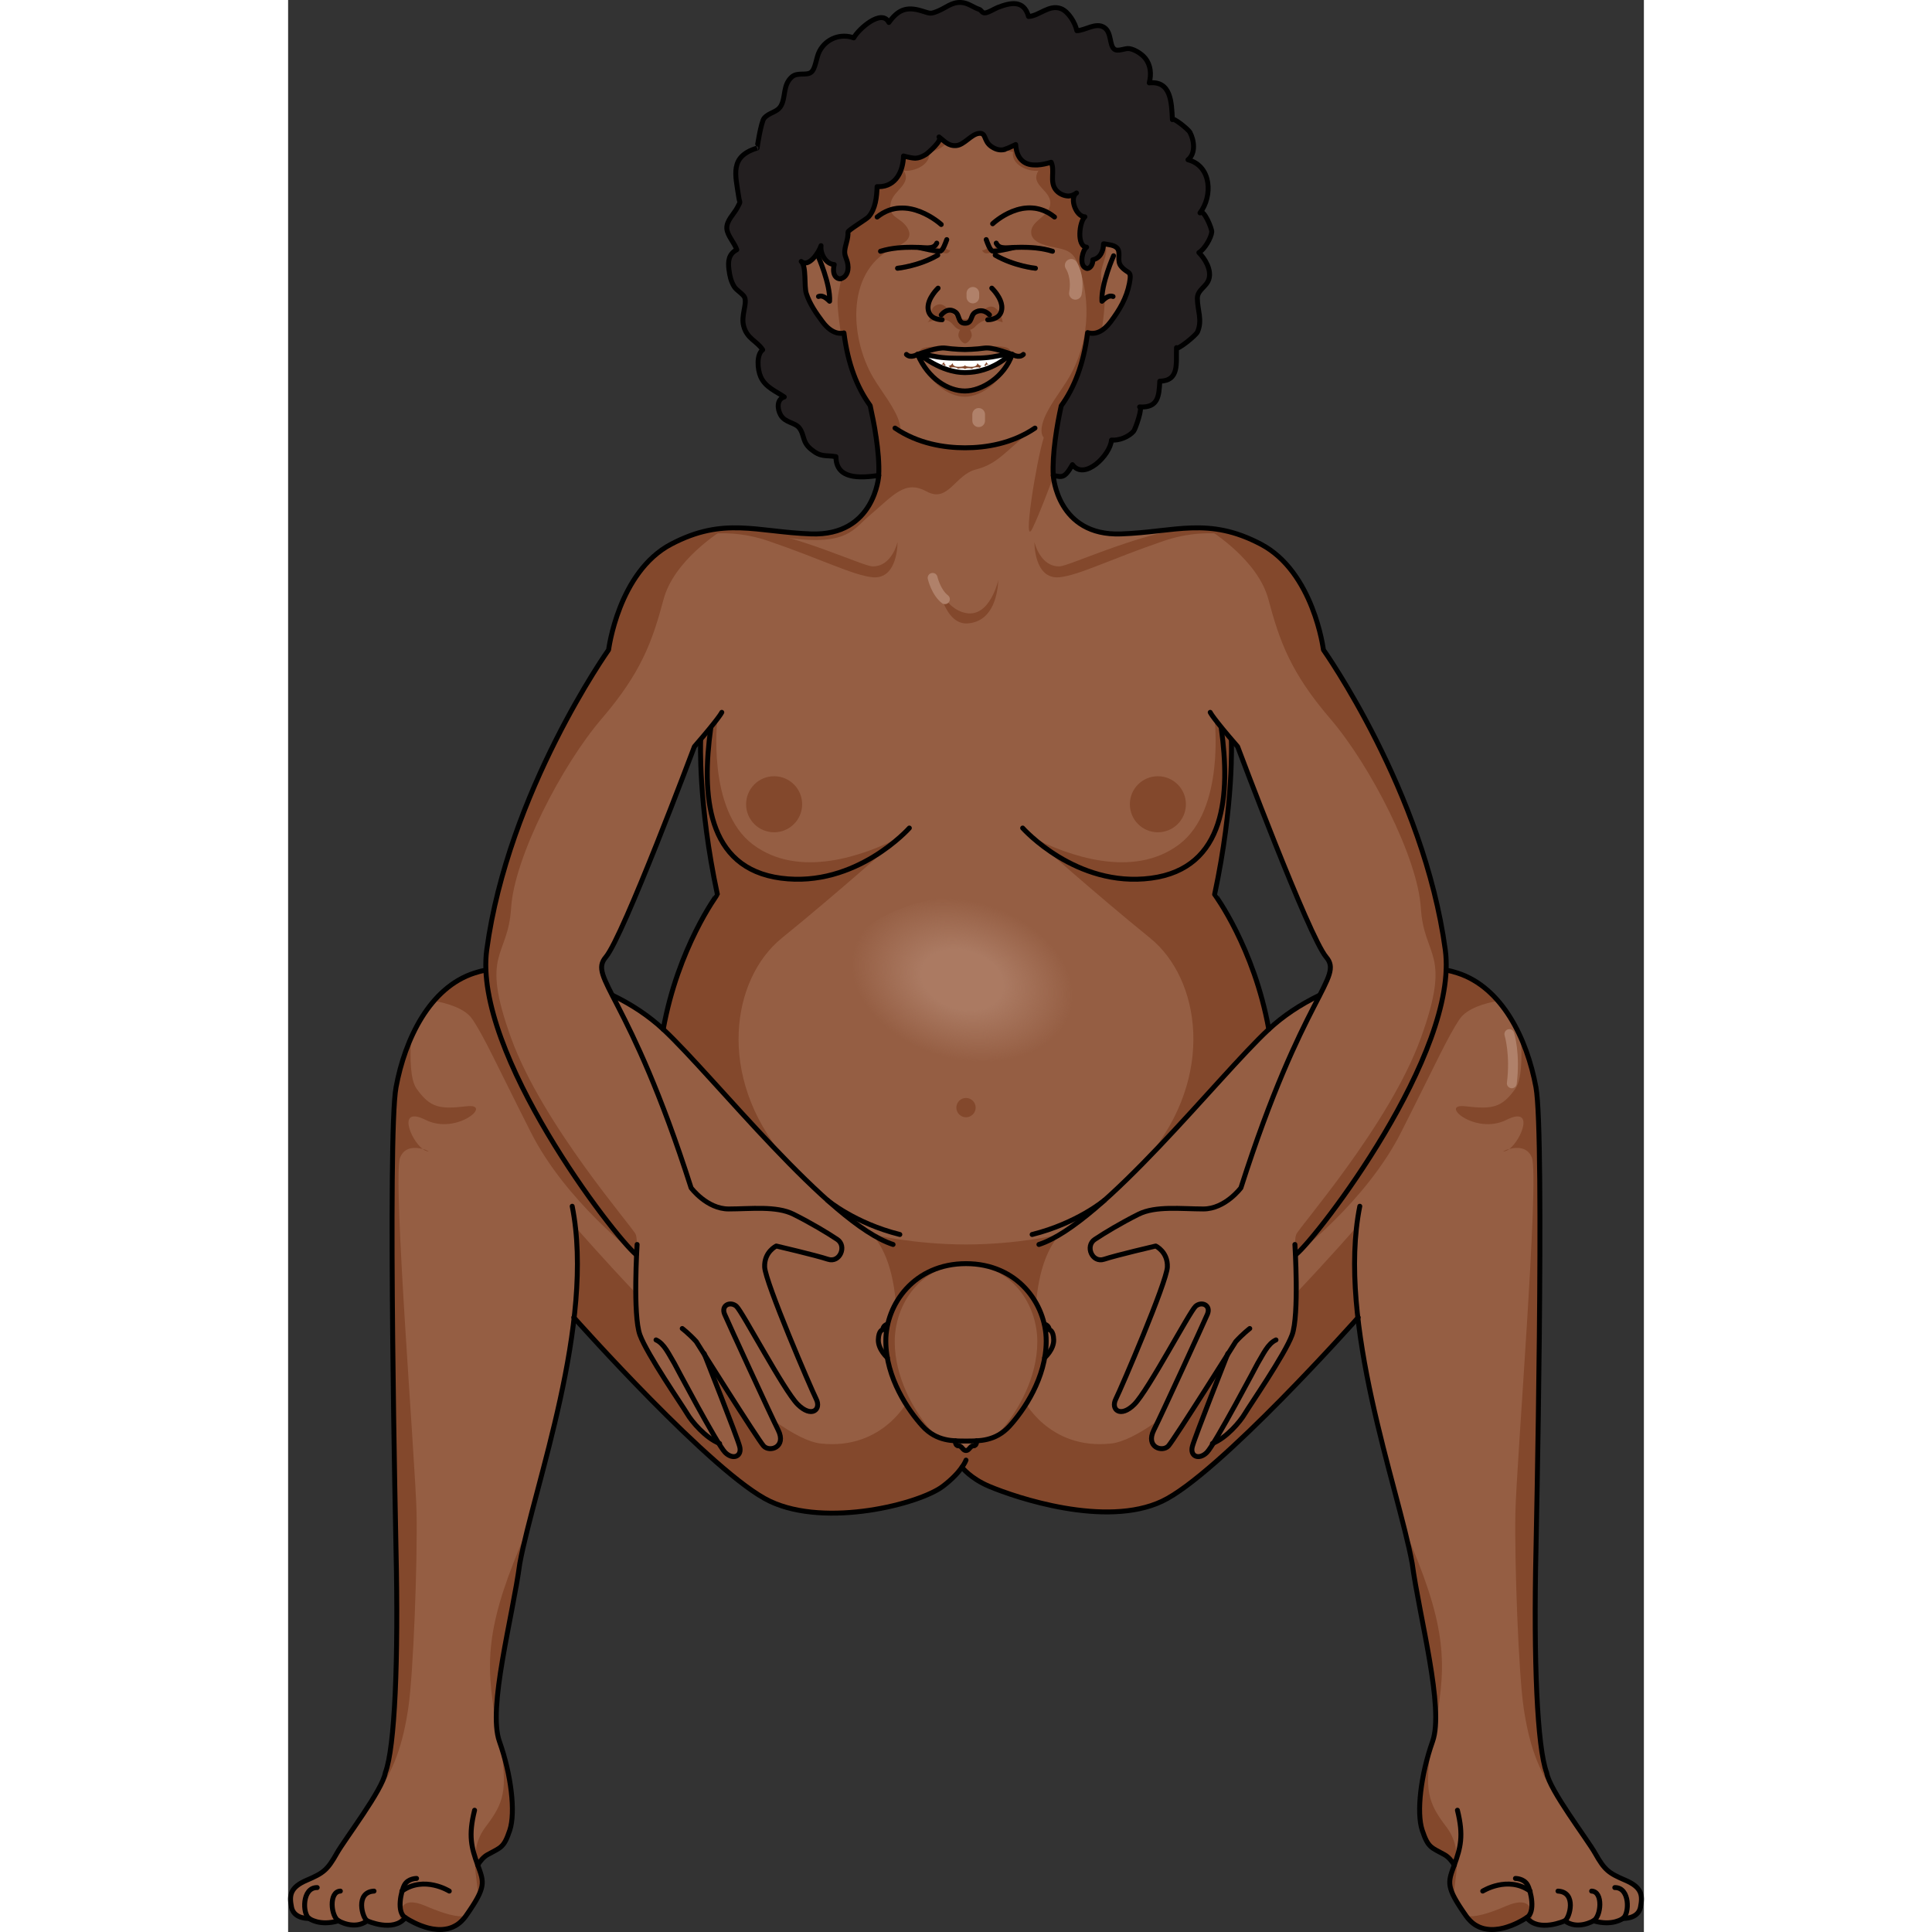 <?xml version="1.0" encoding="utf-8"?>
<!-- Created by: Science Figures, www.sciencefigures.org, Generator: Science Figures Editor -->
<!DOCTYPE svg PUBLIC "-//W3C//DTD SVG 1.1//EN" "http://www.w3.org/Graphics/SVG/1.1/DTD/svg11.dtd">
<svg version="1.1" id="Layer_2" xmlns="http://www.w3.org/2000/svg" xmlns:xlink="http://www.w3.org/1999/xlink" 
	 width="800px" height="800px" viewBox="0 0 275.156 392.1" enable-background="new 0 0 275.156 392.1" xml:space="preserve">
<rect x="0" y="0" width="275.156" height="392.1" fill="#333333" stroke="none"/>
<g>
	<path fill="#231F20" d="M123.789,96.013c-3.319,0.042-12.565,3.144-12.61-3.333c-2.259-0.37-2.981,0.189-5.029-1.479
		c-1.883-1.534-1.298-2.878-2.396-4.335c-0.861-1.147-2.889-1.034-3.8-2.645c-0.72-1.275-0.791-3.216,0.743-3.654
		c-1.668-1.159-3.851-1.951-4.792-4.098c-0.663-1.506-0.886-4.512,0.409-5.472c-1.226-1.872-3.162-2.19-3.862-4.819
		c-0.57-2.14,0.711-4.406,0.216-5.774c-0.247-0.684-1.691-1.491-2.13-2.218c-0.68-1.129-0.905-2.146-1.077-3.501
		c-0.216-1.697-0.042-3.147,1.594-3.999c-0.436-1.354-1.941-2.896-2.022-4.298c-0.093-1.646,1.473-2.939,2.159-4.298
		c0.733-1.456,0.47-0.669,0.263-2.087c-0.659-4.528-1.934-8.225,3.731-9.953c-0.037,0.013,0.793-5.319,1.421-6.058
		c1.026-1.213,2.627-1.143,3.411-2.504c1.026-1.779,0.335-4.236,2.23-5.89c1.119-0.975,2.905-0.216,3.854-0.896
		c0.968-0.694,1.04-3.01,1.754-4.342c1.406-2.631,4.425-3.613,6.935-2.671c0.945-1.782,5.702-6.025,7.129-3.126
		c1.856-2.588,3.583-3.284,6.614-2.364c1.857,0.565,1.801,0.682,3.358,0.043c1.649-0.68,2.758-1.821,4.643-1.741
		c1.453,0.063,2.446,0.974,3.677,1.386c0.526,0.175,0.52,0.661,1.104,0.74c0.572,0.075,2.125-0.886,2.687-1.103
		c2.521-0.971,5.293-1.67,6.263,1.824c2.142-0.098,4.161-2.505,6.571-1.595c1.519,0.576,2.912,2.879,3.233,4.479
		c1.697-0.038,3.806-1.737,5.506-0.688c1.582,0.973,1.058,3.576,2.065,4.411c0.746,0.619,2.185-0.231,3.104-0.083
		c1.07,0.174,2.479,1.042,3.196,1.937c1.151,1.443,1.271,3.237,0.827,5.013c4.403-0.46,4.528,3.881,4.694,7.457
		c-0.026-0.615,3.199,1.901,3.566,2.589c0.857,1.602,1.218,4.272-0.404,5.558c4.854,1.263,5.024,7.437,2.441,10.782
		c0.733-0.954,2.449,3.244,2.389,3.857c-0.128,1.29-1.516,3.569-2.618,4.2c1.208,1.177,2.621,3.483,2.032,5.389
		c-0.484,1.575-2.351,2.177-2.339,3.914c0.019,2.412,1.052,4.371,0.041,6.769c-0.324,0.774-4.299,3.921-4.272,3.212
		c-0.12,3.153,0.642,6.731-3.396,6.817c-0.155,3.104-0.347,5.435-4.089,5.224c0.693,0.041-0.87,4.521-1.221,4.927
		c-1.019,1.18-2.983,1.924-4.494,1.795c-0.239,3.089-5.524,8.306-7.92,4.988c-1.386,2.258-1.948,2.707-3.895,2.197
		c-3.262-0.854-8.26,3.606-11.186,1.71c-2.007,2.215-6.37,2.049-8.8,0.93"/>
	<g>
		<path fill="#955E43" d="M132.109,27.797c0.104,0.078,0.212,0.164,0.31,0.242C132.408,27.942,132.187,27.865,132.109,27.797z"/>
		<path fill="#955E43" d="M125.002,31.678c0.022,0.006,0.043,0.011,0.064,0.017C125.056,31.689,125.032,31.684,125.002,31.678z"/>
		<path fill="#955E43" d="M271.383,381.593c-3.392-1.459-4.192-2.05-6.136-5.487c-1.584-2.821-9.294-12.859-9.835-16.337
			c-1.932-5.072-2.676-22.977-2.173-44.924c0,0,1.825-84.379,0-94.195c-1.816-9.814-6.841-20.277-15.941-23.186
			c-0.743-0.242-1.381-0.427-2.26-0.562h-0.029c0.067-1.439,0.01-2.812-0.163-4.126c-4.34-32.132-24.732-60.902-24.732-60.902
			s-1.971-15.796-12.695-21.429c-10.714-5.643-17.312-2.482-28.393-2.087c-9.362,0.338-12.366-5.989-13.313-9.536l-0.348-2.318
			c-0.231-4.338,0.654-10.135,1.543-14.154c2.55-3.498,4.532-8.328,5.354-14.849c0.144,0.039,0.562,0.154,0.907,0.146
			c0.821,0.029,2.241-0.299,3.77-2.347c1.807-2.416,3.234-4.812,3.807-7.816c0.531-2.792-0.271-1.738-1.672-3.42
			c-0.928-1.11-0.087-2.541-0.677-3.516c-0.512-0.852-1.854-0.86-2.734-1.063c0,0.011,0,0.029,0,0.039
			c-0.058-0.02-0.115-0.028-0.173-0.039c-0.02,1.459-0.618,2.898-2.174,3.237c0.048,0.783-0.406,1.71-1.103,1.768
			c-0.174-0.01-0.366-0.087-0.561-0.231c-1.033-0.772-0.453-3.463,0.406-4.102c-2.059-0.135-1.487-5.181-0.348-6.156
			c-1.787-0.029-3.142-3.702-1.798-4.766c-0.146,0.106,0,0,0.105-0.077c-0.513,0.405-1.093,0.608-1.671,0.628
			c-0.938-0.029-2.021-0.518-2.631-1.387c-1.158-1.671-0.065-3.724-0.849-5.473c-0.956,0.3-1.894,0.502-2.763,0.551
			c-0.202,0.01-0.405-0.001-0.608,0c-2.123,0.008-3.672-1.294-3.826-4.144c-0.83,0.386-1.546,0.771-2.271,0.966
			c0.021,0.01,0.049,0.02,0.067,0.029c-0.821,0.202-1.672,0.125-2.704-0.57c-1.701-1.149-0.986-2.879-2.57-2.687
			c-1.556,0.175-2.984,2.349-4.6,2.474c-1.633,0.125-2.356-0.908-3.486-1.749c0.841,0.628-2.29,3.313-2.677,3.556
			c-0.83,0.512-1.469,0.734-2.146,0.753c-0.59-0.018-1.37-0.175-2.222-0.41c0.002,0.002,0.01,0.003,0.01,0.005
			c-0.028-0.01-0.058-0.017-0.087-0.023c0.005,0.001,0.009,0.001,0.013,0.002c-0.033-0.009-0.064-0.017-0.1-0.026
			c-0.068,3.054-1.519,6.192-4.977,6.231c-0.066,0-0.135,0-0.213-0.009v0.009c-0.058,0-0.114,0-0.173-0.009
			c-0.059,2.058-0.301,4.512-1.721,6.125c-0.453,0.502-4.203,2.743-4.184,3.101c0.067,1.401-0.541,2.522-0.656,3.806
			c-0.088,1.055,0.435,1.527,0.628,2.753c0.261,1.701-0.55,2.696-1.401,2.88c0,0.01,0,0.028,0,0.039
			c-0.937,0.097-1.864-0.813-1.361-2.89c-1.738-0.105-2.879-2.242-2.677-3.835c-0.453,1.44-2.55,4.521-4.027,3.208
			c1.11,0.995,0.53,4.966,1.043,6.531c0.704,2.125,1.962,3.932,3.284,5.71c2,2.676,3.815,2.415,4.349,2.26
			c0.801,6.367,2.694,11.063,5.169,14.53c0.048,0.078,0.105,0.155,0.154,0.231c0.202,0.908,0.414,1.923,0.617,2.977
			c0.098,0.532,0.193,1.062,0.301,1.613c0.048,0.328,0.104,0.646,0.152,0.976c0.039,0.231,0.068,0.463,0.107,0.705h0.009
			c-0.009,0.009-0.009,0.009,0,0.009c0.406,2.715,0.658,5.526,0.532,7.895c0.01,0.076,0,0.145-0.01,0.212
			c0,0.028-0.011,0.048-0.011,0.077c-0.213,1.875-1.933,11.999-13.719,11.573c-4.802-0.174-8.762-0.859-12.578-1.13
			c-5.854-0.966-12.541,1.71-14.145,2.386c-0.551,0.262-1.102,0.532-1.671,0.832c-10.715,5.633-12.686,21.429-12.686,21.429
			s-20.395,28.771-24.742,60.902c-0.174,1.313-0.231,2.687-0.165,4.126h-0.028c-0.869,0.135-1.508,0.318-2.262,0.562
			c-9.091,2.907-14.125,13.37-15.939,23.186c-1.816,9.816,0,94.195,0,94.195c0.502,21.948-0.242,39.852-2.174,44.924
			c-0.541,3.478-8.241,13.516-9.825,16.337c-1.942,3.438-2.753,4.028-6.146,5.487c-3.391,1.458-3.545,3.07-3.062,5.485
			c0.482,2.426,3.546,2.262,3.546,2.262s2.106,1.623,5.98,0.482c0,0,3.227,1.941,5.814,0c0,0,5.333,2.425,7.749-0.638
			c0,0,1.256,0.87,3.024,1.564c0.048,0.021,0.105,0.038,0.154,0.058c0.241,0.087,0.483,0.186,0.743,0.263
			c0.146,0.038,0.291,0.087,0.426,0.125c0.125,0.039,0.241,0.067,0.357,0.096c0.251,0.068,0.512,0.128,0.773,0.164
			c0.067,0.021,0.135,0.021,0.202,0.03c0.242,0.038,0.475,0.068,0.716,0.087c0.076,0,0.153,0.01,0.231,0.01
			c0.29,0.02,0.579,0.02,0.878,0c0.06,0,0.106-0.01,0.165-0.01c0.271-0.029,0.541-0.067,0.813-0.126
			c0.048-0.01,0.096-0.02,0.144-0.027c0.3-0.068,0.59-0.165,0.879-0.291c0.06-0.02,0.116-0.048,0.174-0.068
			c0.271-0.124,0.532-0.271,0.792-0.434c0.029-0.02,0.059-0.028,0.086-0.05c0.271-0.184,0.542-0.415,0.792-0.656
			c0.068-0.058,0.125-0.115,0.175-0.174c0.261-0.271,0.512-0.552,0.743-0.889c4.202-5.971,3.72-6.782,2.426-10.337
			c0-0.01-0.01-0.021-0.01-0.03c0.541-0.868,1.218-1.642,1.999-2.087c2.705-1.506,3.306-1.351,4.513-4.955
			c1.196-3.612,0.3-11.273-2.106-18.037c-2.405-6.763,2.657-25.081,4.146-36.15c2.058-11.042,8.858-30.818,11.015-49.813
			c1.014,1.131,12.664,14.153,23.795,24.646c6.095,5.75,12.027,10.744,15.97,12.6c11.457,5.391,30.354,0.521,35.05-3.033
			c2.028-1.536,3.227-2.908,3.902-3.874c0,0,1.701,2.251,5.536,3.874c5.43,2.288,23.592,8.424,35.061,3.033
			c4.114-1.94,10.425-7.305,16.81-13.382c10.859-10.347,21.96-22.761,22.945-23.861c2.154,18.993,8.956,38.771,11.014,49.812
			c1.497,11.069,6.551,29.389,4.154,36.15c-2.406,6.764-3.313,14.425-2.105,18.037c1.198,3.604,1.808,3.449,4.502,4.955
			c0.791,0.445,1.458,1.219,1.999,2.087c0,0.011-0.01,0.021-0.01,0.03c-1.285,3.555-1.777,4.366,2.425,10.337
			c0.232,0.337,0.483,0.618,0.745,0.889c0.057,0.059,0.115,0.116,0.173,0.174c0.263,0.241,0.522,0.474,0.793,0.656
			c0.029,0.021,0.059,0.03,0.087,0.05c0.261,0.164,0.531,0.31,0.803,0.434c0.048,0.021,0.105,0.05,0.164,0.068
			c0.289,0.126,0.59,0.223,0.889,0.291c0.048,0.009,0.087,0.019,0.135,0.027c0.271,0.059,0.542,0.097,0.813,0.126
			c0.058,0,0.114,0.011,0.174,0.011c0.289,0.019,0.579,0.019,0.879,0c0.077,0,0.145-0.011,0.222-0.011
			c0.242-0.019,0.483-0.049,0.715-0.087c0.068-0.01,0.137-0.01,0.213-0.03c0.262-0.036,0.513-0.096,0.764-0.163
			c0.126-0.028,0.242-0.058,0.357-0.097c0.146-0.038,0.289-0.087,0.426-0.125c0.261-0.077,0.512-0.176,0.753-0.263
			c0.049-0.02,0.098-0.037,0.146-0.057c1.77-0.695,3.023-1.565,3.023-1.565c2.425,3.062,7.759,0.638,7.759,0.638
			c2.579,1.941,5.814,0,5.814,0c3.874,1.141,5.972-0.482,5.972-0.482s3.071,0.164,3.555-2.262
			C274.938,384.664,274.773,383.051,271.383,381.593z M76.131,208.899c-2.896-2.695-6.365-5.016-10.27-6.897l-0.06,0.027
			c-2.239-4.366-2.878-5.971-1.312-7.806c3.507-4.116,17.969-42.702,17.969-42.702c0.415-0.473,0.803-0.917,1.15-1.333l0.116,0.106
			c0,0-0.56,12.704,3.4,31.233C87.127,181.528,79.126,192.271,76.131,208.899z M209.355,202.029L209.299,202
			c-3.895,1.883-7.371,4.202-10.27,6.897c-2.995-16.628-10.996-27.371-10.996-27.371c3.96-18.529,3.401-31.233,3.401-31.233
			l0.115-0.106c0.35,0.416,0.734,0.86,1.15,1.333c0,0,14.462,38.586,17.969,42.702C212.235,196.058,211.598,197.662,209.355,202.029
			z"/>
	</g>
</g>
<g>
	<g>
		<g>
			<g>
				<path fill="#83482C" d="M132.542,46.059c-0.121,0-0.242-0.043-0.338-0.131c-0.271-0.248-6.713-6.034-12.355-1.492
					c-0.216,0.172-0.529,0.14-0.703-0.076c-0.173-0.215-0.14-0.529,0.076-0.703c6.312-5.076,13.586,1.469,13.658,1.535
					c0.203,0.188,0.218,0.502,0.03,0.706C132.812,46.004,132.677,46.059,132.542,46.059z"/>
				<path fill="#83482C" d="M142.979,45.908c-0.132,0-0.264-0.053-0.361-0.154c-0.189-0.2-0.184-0.517,0.016-0.707
					c0.068-0.065,6.89-6.478,13.215-1.392c0.215,0.174,0.249,0.488,0.075,0.703c-0.173,0.215-0.487,0.249-0.702,0.076
					c-5.647-4.543-11.833,1.274-11.896,1.333C143.229,45.861,143.104,45.908,142.979,45.908z"/>
			</g>
			<path fill="#83482C" d="M141.979,65.39c-0.276,0-0.5-0.224-0.5-0.5s0.224-0.5,0.5-0.5c0.556,0,2.367-0.144,2.367-1.992
				c0-1.742-1.863-3.536-1.883-3.553c-0.199-0.19-0.208-0.507-0.018-0.707c0.191-0.2,0.508-0.207,0.707-0.018
				c0.09,0.085,2.192,2.111,2.192,4.277C145.347,64.465,143.655,65.39,141.979,65.39z"/>
			<path fill="#83482C" d="M132.731,65.39c-1.676,0-3.367-0.925-3.367-2.992c0-2.166,2.103-4.191,2.192-4.277
				c0.198-0.189,0.517-0.184,0.706,0.018c0.189,0.2,0.184,0.516-0.018,0.707c-0.019,0.018-1.882,1.819-1.882,3.554
				c0,1.85,1.812,1.992,2.367,1.992c0.275,0,0.5,0.224,0.5,0.5S133.008,65.39,132.731,65.39z"/>
			<path fill="#83482C" d="M137.38,66.104c-1.254,0-1.563-0.902-1.769-1.5c-0.127-0.371-0.237-0.691-0.494-0.87
				c-1.189-0.829-2.134,0.433-2.174,0.485c-0.162,0.223-0.474,0.271-0.699,0.108c-0.223-0.164-0.271-0.477-0.106-0.699
				c0.535-0.73,1.965-1.821,3.551-0.716c0.525,0.364,0.717,0.92,0.87,1.366c0.215,0.626,0.307,0.824,0.821,0.824
				c0.52,0,0.614-0.189,0.843-0.793c0.166-0.44,0.372-0.991,0.935-1.331c1.603-0.965,3.03-0.037,3.563,0.589
				c0.179,0.21,0.152,0.526-0.059,0.705c-0.209,0.178-0.523,0.153-0.703-0.057c-0.105-0.122-1.041-1.133-2.284-0.381
				c-0.265,0.16-0.381,0.469-0.516,0.826C138.941,65.237,138.615,66.104,137.38,66.104z"/>
			<g>
				<g>
					<path fill="#83482C" d="M120.22,51.492c-0.214,0-0.409-0.137-0.478-0.351c-0.083-0.263,0.063-0.544,0.326-0.627
						c2.364-0.746,4.816-0.832,6.455-0.832c1.387,0.002,2.091,0.056,2.558,0.091c0.51,0.038,0.723,0.055,1.307-0.034
						c0.582-0.088,0.771-0.553,0.779-0.571c0.102-0.254,0.387-0.383,0.645-0.288c0.255,0.097,0.387,0.376,0.295,0.633
						c-0.14,0.384-0.625,1.072-1.569,1.215c-0.697,0.105-0.993,0.083-1.53,0.042c-0.451-0.034-1.135-0.085-2.482-0.088
						c-1.571,0-3.921,0.082-6.153,0.786C120.32,51.485,120.27,51.492,120.22,51.492z"/>
					<path fill="#83482C" d="M132.127,51.472c-0.58,0-1.771-0.15-4.309-0.778c-0.269-0.065-0.432-0.337-0.365-0.604
						s0.338-0.431,0.605-0.365c1.725,0.427,3.823,0.836,4.203,0.75c0.255-0.151,0.722-1.432,0.921-1.978l0.954,0.302
						c-0.465,1.271-0.854,2.241-1.443,2.572C132.629,51.406,132.512,51.472,132.127,51.472z"/>
					<path fill="#83482C" d="M123.676,54.943c-0.254,0-0.471-0.192-0.495-0.45c-0.027-0.274,0.174-0.52,0.447-0.547
						c0.042-0.004,4.232-0.438,7.961-2.596c0.234-0.14,0.543-0.058,0.684,0.182c0.139,0.239,0.057,0.546-0.184,0.684
						c-3.921,2.269-8.184,2.708-8.362,2.726C123.709,54.942,123.692,54.943,123.676,54.943z"/>
				</g>
				<g>
					<path fill="#83482C" d="M155.12,51.492c-0.05,0-0.101-0.008-0.149-0.023c-2.232-0.705-4.583-0.786-6.156-0.786
						c-1.349,0.002-2.029,0.054-2.48,0.088c-0.538,0.04-0.833,0.064-1.527-0.042c-0.946-0.144-1.434-0.832-1.571-1.215
						c-0.094-0.26,0.041-0.546,0.301-0.64c0.261-0.095,0.542,0.039,0.639,0.295c0.014,0.033,0.206,0.483,0.782,0.572
						c0.583,0.087,0.793,0.07,1.303,0.033c0.467-0.035,1.171-0.088,2.556-0.091c1.641,0,4.094,0.086,6.458,0.832
						c0.264,0.083,0.409,0.364,0.326,0.627C155.529,51.356,155.333,51.492,155.12,51.492z"/>
					<path fill="#83482C" d="M143.211,51.472c-0.385,0-0.502-0.066-0.565-0.102c-0.588-0.332-0.979-1.302-1.428-2.532
						c-0.095-0.26,0.032-0.567,0.291-0.662c0.263-0.094,0.539,0.019,0.635,0.278c0.214,0.587,0.681,1.867,0.993,2.044
						c0.318,0.063,2.422-0.35,4.146-0.775c0.271-0.068,0.539,0.098,0.605,0.365c0.065,0.268-0.099,0.539-0.365,0.604
						C144.981,51.322,143.791,51.472,143.211,51.472z"/>
					<path fill="#83482C" d="M151.664,54.943c-0.017,0-0.033-0.001-0.05-0.002c-0.18-0.018-4.442-0.457-8.363-2.726
						c-0.238-0.138-0.32-0.444-0.183-0.684c0.139-0.24,0.448-0.319,0.683-0.182c3.729,2.157,7.919,2.591,7.961,2.596
						c0.274,0.027,0.477,0.272,0.448,0.547C152.135,54.75,151.918,54.943,151.664,54.943z"/>
				</g>
			</g>
			<g>
				<path fill="#83482C" d="M137.351,79.856c-3.346,0-7.736-2.382-10.027-7.702c-0.06-0.1-0.086-0.218-0.066-0.336
					c0.041-0.24,0.326-0.425,0.57-0.425c0.131,0,0.37,0.016,0.37,0.016c0.109,0.006,0.213,0.049,0.296,0.119
					c0.042,0.036,4.227,3.584,8.857,3.584c5.38,0,8.787-3.514,8.82-3.55c0.087-0.092,0.205-0.146,0.332-0.155
					c0,0,0.24-0.015,0.372-0.015c0.244,0,0.529,0.185,0.57,0.425c0.018,0.108-0.003,0.218-0.052,0.312
					C145.693,76.967,140.961,79.856,137.351,79.856z M128.894,73.088c2.21,3.972,5.728,5.769,8.457,5.769
					c2.841,0,6.621-2.139,8.499-5.686c-1.478,1.144-4.441,2.941-8.499,2.941C133.747,76.112,130.5,74.212,128.894,73.088z"/>
				<path fill="#83482C" d="M137.364,73.205c-0.019,0-0.042-0.001-0.061-0.003l0,0l-0.724,0.001c-1.704,0-3.636,0-5.631-0.414
					c-1.231-0.254-2.381-0.36-3.129-0.404c-0.248-0.014-0.448-0.209-0.469-0.457c-0.021-0.248,0.144-0.473,0.386-0.529
					c0.117-0.026,0.354-0.109,0.67-0.217c1.313-0.448,3.643-1.225,5.059-1.027c1.824,0.262,3.869,0.287,3.891,0.287
					c0.009,0,2.053-0.024,3.878-0.287c1.431-0.201,3.75,0.579,5.062,1.027c0.314,0.107,0.553,0.19,0.669,0.217
					c0.242,0.057,0.407,0.281,0.387,0.529c-0.021,0.248-0.222,0.443-0.47,0.457c-0.748,0.044-1.896,0.149-3.129,0.404
					c-1.984,0.412-3.906,0.414-5.604,0.414c-0.009,0-0.018,0-0.025,0h-0.757L137.364,73.205z M136.906,72.203h0.434
					c0.016,0,0.028,0,0.042,0.002l0.74-0.002c0.009,0,0.019,0,0.026,0c1.729,0,3.517-0.002,5.4-0.394
					c0.315-0.064,0.625-0.121,0.926-0.168c-1.072-0.32-2.297-0.614-3.099-0.496c-1.891,0.271-4,0.296-4.021,0.297
					c-0.032,0-2.144-0.026-4.032-0.297c-0.797-0.112-2.021,0.176-3.096,0.496c0.3,0.048,0.608,0.104,0.925,0.168
					c1.895,0.394,3.69,0.394,5.428,0.394H136.906z"/>
				<path fill="#83482C" d="M148.244,72.817c-0.612,0-1.206-0.253-1.573-0.49c-0.23-0.149-0.297-0.458-0.147-0.689
					c0.149-0.232,0.458-0.297,0.689-0.15c0.011,0.007,1.063,0.669,1.639,0.094c0.194-0.195,0.512-0.195,0.707,0
					c0.194,0.194,0.194,0.512,0,0.707C149.167,72.677,148.7,72.817,148.244,72.817z"/>
				<path fill="#83482C" d="M126.447,72.817c-0.456,0-0.922-0.141-1.312-0.531c-0.194-0.195-0.194-0.513,0.001-0.707
					c0.194-0.194,0.513-0.195,0.708,0.001c0.57,0.573,1.625-0.087,1.635-0.094c0.23-0.146,0.54-0.082,0.689,0.15
					c0.148,0.232,0.083,0.54-0.147,0.689C127.653,72.564,127.06,72.817,126.447,72.817z"/>
			</g>
		</g>
	</g>
</g>
<path fill="#83482C" d="M137.361,70.928c0,0-9.189-1.597-9.189,0.515c0,2.114,6.943,4.412,9.188,4.412
	c2.247,0,9.188-2.407,9.188-4.52C146.549,69.222,137.36,70.927,137.361,70.928L137.361,70.928L137.361,70.928z"/>
<path fill="#83482C" d="M146.95,71.906c-1.612,4.672-6.238,7.45-9.591,7.45c-3.351,0-7.441-2.414-9.591-7.45
	c-0.013-0.003-0.013-0.005-0.009-0.008c-0.005,0.002-0.004,0.005,0.009,0.011c2.148,5.82,6.24,8.608,9.591,8.608
	c3.353,0,7.979-3.212,9.591-8.608c0.012-0.006,0.013-0.009,0.007-0.011C146.962,71.901,146.96,71.904,146.95,71.906z"/>
<g>
	<path fill="#83482C" d="M125.517,45.993c-1.403-1.982-3.869-1.869-3.198-4.896c0.56-2.521,4.305-3.714,2.629-6.458
		c2.158,0.251,5.555-1.233,5.157-3.798c1.304-0.168,2.635-0.845,3.55-1.815c-0.466-0.345-0.997-0.822-1.545-1.229
		c0.838,0.624-2.282,3.314-2.669,3.554c-1.673,1.034-2.546,0.875-4.53,0.299c-0.072,3.175-1.624,6.427-5.366,6.23
		c-0.058,2.052-0.295,4.511-1.724,6.119c-0.447,0.505-4.201,2.744-4.183,3.103c0.071,1.406-0.54,2.525-0.649,3.809
		c-0.091,1.057,0.43,1.528,0.62,2.754c0.264,1.696-0.546,2.69-1.4,2.882c-0.138,1.772-0.795,3.262-0.688,5.262
		c0.104,1.971,0.396,3.9,0.648,5.832c0.403-0.027,0.642-0.136,0.642-0.136c0.824,6.537,2.781,11.32,5.337,14.826
		c0.406,1.82,0.844,4.011,1.181,6.268c2.906,1.252,5.767,1.297,4.807-2.568c-0.755-3.037-3.817-6.707-5.424-9.464
		c-4.845-8.321-5.51-22.167,4.672-26.478c1.462-0.618,3.604-1.667,2.313-3.825C125.637,46.168,125.577,46.078,125.517,45.993z"/>
	<path fill="#83482C" d="M156.906,82.352c2.562-3.506,4.529-8.295,5.354-14.849c0,0,1.239,0.573,2.889-0.573
		c0.228-1.698,0.464-3.393,0.556-5.123c0.131-2.467-0.919-4.15-0.689-6.562c0.162-1.733,1.265-3.32,0.966-5.025
		c-0.039-0.225-0.103-0.448-0.175-0.669c-0.109-0.021-0.219-0.041-0.315-0.063c-0.018,1.464-0.613,2.897-2.176,3.239
		c0.075,1.027-0.761,2.324-1.828,1.532c-1.031-0.767-0.289-3.468,0.572-4.103c-2.267,0.124-1.512-5.152-0.348-6.156
		c-1.783-0.032-3.029-3.777-1.688-4.838c-1.378,1.092-3.287,0.703-4.304-0.763c-1.164-1.677-0.06-3.717-0.843-5.467
		c-3.615,1.16-6.972,0.768-7.196-3.595c-0.831,0.38-1.547,0.767-2.271,0.963c0.539,0.271,1.113,0.465,1.707,0.541
		c-0.396,2.564,3,4.049,5.159,3.798c-1.917,3.136,3.08,3.965,2.332,7.198c-0.528,2.281-4.2,3.136-3.77,5.668
		c0.334,1.952,3.626,2.488,5.161,2.79c2.466,0.482,3.56,1.131,4.459,3.694c2.597,7.387,2.006,15.786-1.945,22.574
		c-1.604,2.757-4.668,6.426-5.424,9.464c-0.701,2.825,0.64,3.56,2.543,3.269C155.979,86.806,156.461,84.356,156.906,82.352z"/>
</g>
<path fill="#83482C" d="M151.119,87.178l-1.161,0.694c-4.347,3.032-12.593,3.01-12.593,3.01c-14.116,0-19.373-9.011-19.373-9.011
	l-0.158-0.008c0.05,0.071,0.097,0.149,0.146,0.22c0.055,0.083,0.108,0.167,0.166,0.246c0.028,0.131,0.055,0.271,0.083,0.405
	c0.175,0.803,0.354,1.663,0.528,2.564c0.098,0.532,0.193,1.062,0.301,1.613c0.048,0.329,0.104,0.646,0.152,0.976
	c0.039,0.231,0.068,0.463,0.107,0.705h0.009c-0.009,0.009-0.009,0.009,0,0.009c0.406,2.715,0.658,5.526,0.532,7.895
	c0.01,0.076,0,0.145-0.01,0.212c0,0.028-0.011,0.048-0.011,0.077c-0.075,0.675-0.352,2.42-1.219,4.356l0.095,0.005l-0.095-0.005
	c-1.541,3.442-4.957,7.489-12.5,7.217c-4.802-0.174-8.762-0.859-12.578-1.13c-0.185-0.029-0.371-0.047-0.556-0.069l3.374,1.109
	c16.676,3.439,17.974-0.52,21.473-3.495c5.134-4.364,7.351-7.427,11.758-5.028c4.409,2.398,5.726-3.403,10.058-4.487
	C143.98,94.177,145.604,91.547,151.119,87.178z"/>
<path fill="#83482C" d="M153.34,88.88c-1.453,4.532-4.444,22.963-2.221,18.245c1.51-3.203,2.882-6.931,4.256-10.541l-0.012-0.078
	c-0.231-4.338,0.654-10.135,1.543-14.154c0.111-0.153,0.215-0.322,0.324-0.479h-0.49C156.74,81.872,154.794,84.348,153.34,88.88z"/>
<g>
	<path fill="#83482C" d="M141.072,62.952c-1.508,1.126-3.328,2.502-5.316,1.439c-1.497-0.8-2.647-3.78-4.681-2.153
		c-0.789,0.635-0.49,2.897-1.39,3.188c4.13-1.331,4.703-0.111,5.64,0.88c0.938,0.99,2.053,0.646,2.053,0.646
		s1.114,0.344,2.052-0.646c1.688-1.789,3.269-1.585,5.597-0.901c-0.21-1.53-1.425-4.019-3.255-2.922
		C141.511,62.636,141.281,62.795,141.072,62.952z"/>
	<path fill="#83482C" d="M137.388,65.632c0,0-1.771,1.7-1.264,2.833c0.508,1.131,1.264,1.252,1.264,1.252s0.756-0.121,1.263-1.252
		C139.157,67.332,137.388,65.632,137.388,65.632z"/>
</g>
<g>
	<g>
		<path fill="#83482C" d="M156.619,250.542c0,0-8.486,2.022-19.044,2.022c-10.559,0-19.045-2.022-19.045-2.022
			c7.745,8.475,4.251,29.817,4.251,29.817h14.794h14.793C152.368,280.36,148.875,259.016,156.619,250.542z"/>
		<g>
			<circle fill="#83482C" cx="98.636" cy="163.225" r="5.188"/>
			<path fill="#83482C" d="M123.685,110.005c0,0-1.16,5.103-5.156,4.933c-1.902-0.081-14.343-5.982-25.098-7.722
				c-5.815-0.913-12.407,1.716-14.021,2.395c-0.006,0.007-0.014,0.013-0.021,0.019c0,0,8.02-3.267,18.014,0.141
				c10.712,3.652,17.264,6.992,21.182,7.382C123.805,117.671,123.685,110.005,123.685,110.005z"/>
			<g>
				<path fill="#83482C" d="M100.173,190.406c11.3-9.159,23.979-20.479,23.979-20.479c-7.252,3.698-20.444,8.513-29.831,1.455
					s-7.195-25.502-7.195-25.502l-4.668,5.642l-0.004,0.019c0.003-0.007,0.007-0.019,0.007-0.019
					c0.415-0.473,0.803-0.917,1.15-1.333l0.116,0.106c0,0-0.56,12.704,3.4,31.233c0,0-7.892,10.604-10.933,27.041
					c5.844,6.856,17.518,19.071,24.563,26.364C86.78,218.33,90.103,198.57,100.173,190.406z"/>
				<path fill="#83482C" d="M106.542,240.887c0,0-2.343-2.393-5.784-5.954C102.465,236.96,104.38,238.955,106.542,240.887z"/>
			</g>
			<path fill="#83482C" d="M45.259,210.669c-6.375-17.615-0.645-16.103,0-26.407c0.646-10.305,10.306-28.983,18.369-38.383
				c8.063-9.4,10.292-15.718,12.566-24.233c2.109-7.896,11.333-13.716,12.665-14.521c-4.335,0.413-8.278,1.993-9.461,2.491
				c-0.55,0.261-1.102,0.531-1.671,0.831c-10.714,5.633-12.686,21.429-12.686,21.429S44.647,160.647,40.3,192.779
				c-0.174,1.313-0.231,2.687-0.164,4.126h-0.029c-0.869,0.135-1.507,0.318-2.261,0.562c-3.255,1.04-5.98,3.061-8.233,5.662
				c2.569,0.456,6.252,1.475,7.754,3.679c2.416,3.543,4.831,9.018,11.915,23.025c7.085,14.008,21.354,24.798,21.354,24.798
				s0.384-2.739-0.081-4.087C70.09,249.195,51.633,228.285,45.259,210.669z"/>
			<path fill="#83482C" d="M36.241,224.517c-5.474,0.644-7.406,0.322-10.17-3.57c-1.275-1.798-1.373-6.145-1.108-10.307
				c-1.418,3.193-2.432,6.638-3.056,10.01c-1.816,9.816,0,94.195,0,94.195c0.502,21.947-0.242,39.852-2.174,44.924
				c-0.174,1.117-1.09,2.914-2.302,4.93c0.001-0.001,0.002-0.002,0.004-0.004c4.057-5.06,5.925-11.042,6.964-18.127
				c1.04-7.084,1.858-29.627,1.672-39.474c-0.188-9.846-4.923-68.1-3.344-72.161c0.873-2.246,3.137-2.139,4.56-1.759
				c-2.461-1.863-5.232-8.812,0.615-5.893C34.247,230.45,41.716,223.874,36.241,224.517z M27.287,233.174
				c0.209,0.158,0.416,0.284,0.615,0.36C29.039,233.966,28.437,233.481,27.287,233.174z M27.902,386.814
				c-5.155-2.212-5.407,1.149-5.125,3.27c0.372-0.226,0.715-0.52,1.013-0.896c0,0,1.256,0.87,3.024,1.565
				c0.048,0.02,0.105,0.037,0.155,0.057c0.24,0.087,0.482,0.186,0.742,0.263c0.146,0.038,0.291,0.087,0.427,0.125
				c0.125,0.039,0.24,0.067,0.356,0.097c0.251,0.067,0.512,0.127,0.773,0.163c0.067,0.021,0.135,0.021,0.203,0.03
				c0.241,0.038,0.474,0.068,0.715,0.087c0.077,0,0.153,0.011,0.231,0.011c0.29,0.019,0.579,0.019,0.878,0
				c0.06,0,0.106-0.011,0.165-0.011c0.271-0.029,0.541-0.067,0.813-0.126c0.048-0.01,0.096-0.02,0.144-0.027
				c0.3-0.068,0.59-0.165,0.879-0.291c0.06-0.02,0.116-0.048,0.175-0.068c0.271-0.124,0.531-0.271,0.792-0.434
				c0.028-0.02,0.058-0.028,0.086-0.05c0.271-0.184,0.542-0.415,0.792-0.656c0.067-0.058,0.125-0.115,0.174-0.174
				c0.261-0.271,0.512-0.552,0.744-0.889c0.002-0.004,0.005-0.007,0.007-0.011C34.423,389.156,31.846,388.505,27.902,386.814z
				 M40.114,370.719c-3.739,4.897-1.574,10.564-1.555,14.179c1.358-2.669,0.857-3.815-0.074-6.377c0-0.01-0.009-0.021-0.009-0.03
				c0.541-0.868,1.217-1.642,1.999-2.087c2.705-1.506,3.305-1.351,4.512-4.955c1.175-3.547,0.329-10.988-1.979-17.657
				C44.614,363.292,43.818,365.866,40.114,370.719z M126.08,283.778c0,0-5.107,10.612-18.024,9.18
				c-2.371-0.264-5.553-1.915-9.16-4.432c0.344,0.723,0.628,1.312,0.825,1.704c1.747,3.488-1.749,4.57-2.957,3.229
				c-0.735-0.813-5.616-8.446-9.342-14.32c-0.509-0.462-1.018-0.931-1.526-1.402c1.944,4.942,5.616,14.346,6.01,15.819
				c0.54,2.01-1.344,2.821-2.957,1.208c-0.27-0.271-0.734-0.946-1.324-1.903c-2.771-1.188-5.448-4.377-6.375-5.95
				c-0.938-1.604-8.104-11.951-9.585-15.979c-0.591-1.613-0.799-4.87-0.838-8.198c-7.249-7.639-12.518-13.72-12.518-13.72
				s0.071,10.431-0.041,18.692c1.922,2.14,12.977,14.406,23.566,24.39c6.096,5.75,12.027,10.744,15.971,12.6
				c11.457,5.392,30.354,0.521,35.049-3.033c2.028-1.536,3.227-2.908,3.902-3.874c0,0,0.271,0.351,0.819,0.867V283.78H126.08
				V283.778z M42.273,349.77c-0.396-8.313,3.479-23.054,4.751-32.51c0.379-2.032,0.92-4.365,1.562-6.931
				C40.34,329.121,39.785,336.901,42.273,349.77z"/>
			<circle fill="#83482C" cx="176.509" cy="163.225" r="5.188"/>
			<path fill="#83482C" d="M151.462,110.005c0,0,1.159,5.103,5.155,4.933c1.902-0.081,14.343-5.982,25.099-7.722
				c5.815-0.913,12.407,1.716,14.021,2.395c0.006,0.007,0.013,0.013,0.02,0.019c0,0-8.02-3.267-18.014,0.141
				c-10.712,3.652-17.263,6.992-21.181,7.382C151.341,117.671,151.462,110.005,151.462,110.005z"/>
			<g>
				<path fill="#83482C" d="M174.974,190.406c-11.3-9.159-23.979-20.479-23.979-20.479c7.253,3.698,20.445,8.513,29.831,1.455
					c9.387-7.058,7.195-25.502,7.195-25.502l4.668,5.642l0.004,0.019c-0.003-0.007-0.007-0.019-0.007-0.019
					c-0.415-0.473-0.803-0.917-1.149-1.333l-0.116,0.106c0,0,0.56,12.704-3.401,31.233c0,0,7.892,10.604,10.933,27.041
					c-5.844,6.856-17.517,19.071-24.563,26.364C188.366,218.33,185.043,198.57,174.974,190.406z"/>
				<path fill="#83482C" d="M168.604,240.887c0,0,2.343-2.393,5.783-5.954C172.681,236.96,170.766,238.955,168.604,240.887z"/>
			</g>
			<path fill="#83482C" d="M229.888,210.669c6.374-17.615,0.644-16.103,0-26.407c-0.646-10.305-10.307-28.983-18.369-38.383
				c-8.063-9.4-10.292-15.718-12.567-24.233c-2.109-7.896-11.332-13.716-12.665-14.521c4.336,0.413,8.279,1.993,9.461,2.491
				c0.551,0.261,1.103,0.531,1.671,0.831c10.714,5.633,12.687,21.429,12.687,21.429s20.395,28.771,24.741,60.902
				c0.173,1.313,0.23,2.687,0.164,4.126h0.029c0.867,0.135,1.506,0.318,2.26,0.562c3.255,1.04,5.98,3.061,8.233,5.662
				c-2.569,0.456-6.252,1.475-7.755,3.679c-2.415,3.543-4.83,9.018-11.915,23.025c-7.084,14.008-21.353,24.798-21.353,24.798
				s-0.386-2.739,0.08-4.087C205.056,249.195,223.514,228.285,229.888,210.669z"/>
			<path fill="#83482C" d="M247.244,227.283c5.85-2.92,3.076,4.027,0.615,5.892c1.423-0.38,3.688-0.487,4.56,1.759
				c1.578,4.063-3.156,62.315-3.345,72.161c-0.187,9.847,0.633,32.39,1.673,39.474c1.039,7.085,2.907,13.067,6.965,18.127
				c0.001,0.002,0.002,0.003,0.004,0.004c-1.213-2.016-2.129-3.812-2.302-4.93c-1.933-5.072-2.678-22.976-2.174-44.924
				c0,0,1.814-84.379,0-94.195c-0.625-3.372-1.639-6.815-3.057-10.01c0.264,4.162,0.166,8.509-1.109,10.307
				c-2.763,3.894-4.695,4.214-10.169,3.57C233.43,223.874,240.899,230.45,247.244,227.283z M247.244,233.535
				c0.199-0.076,0.406-0.202,0.615-0.36C246.709,233.481,246.107,233.966,247.244,233.535z M239.078,388.847
				c0.002,0.004,0.005,0.007,0.008,0.011c0.232,0.337,0.483,0.618,0.744,0.889c0.049,0.059,0.105,0.116,0.173,0.174
				c0.251,0.241,0.522,0.474,0.793,0.656c0.028,0.021,0.06,0.03,0.087,0.05c0.261,0.163,0.522,0.31,0.792,0.434
				c0.06,0.021,0.115,0.05,0.175,0.068c0.29,0.126,0.579,0.223,0.879,0.291c0.05,0.009,0.097,0.019,0.146,0.027
				c0.271,0.059,0.542,0.097,0.813,0.126c0.059,0,0.104,0.011,0.164,0.011c0.3,0.019,0.589,0.019,0.88,0
				c0.077,0,0.154-0.011,0.23-0.011c0.241-0.019,0.475-0.049,0.716-0.087c0.067-0.01,0.135-0.01,0.201-0.03
				c0.262-0.036,0.522-0.096,0.773-0.163c0.115-0.028,0.231-0.058,0.356-0.097c0.137-0.038,0.281-0.087,0.427-0.125
				c0.261-0.077,0.502-0.176,0.744-0.263c0.047-0.02,0.104-0.037,0.153-0.057c1.769-0.695,3.022-1.565,3.022-1.565
				c0.299,0.378,0.642,0.672,1.014,0.896c0.283-2.119,0.031-5.48-5.124-3.27C243.3,388.505,240.722,389.156,239.078,388.847z
				 M232.138,353.792c-2.308,6.668-3.153,14.109-1.979,17.656c1.208,3.604,1.807,3.449,4.512,4.955c0.783,0.445,1.458,1.219,2,2.087
				c0,0.011-0.01,0.021-0.01,0.03c-0.933,2.563-1.434,3.708-0.074,6.377c0.02-3.613,2.186-9.28-1.555-14.179
				C231.327,365.866,230.531,363.292,232.138,353.792z M137.571,283.778v14.874l0,0c0.677,0.967,2.438,1.839,4.722,3.007
				c5.243,2.681,23.592,8.425,35.05,3.033c3.941-1.854,9.874-6.85,15.971-12.6c10.59-9.982,21.645-22.25,23.565-24.39
				c-0.112-8.263-0.04-18.692-0.04-18.692s-5.269,6.081-12.519,13.72c-0.038,3.328-0.247,6.585-0.838,8.198
				c-1.479,4.028-8.647,14.375-9.584,15.979c-0.928,1.573-3.604,4.763-6.376,5.95c-0.59,0.957-1.055,1.632-1.323,1.903
				c-1.613,1.613-3.498,0.802-2.957-1.208c0.395-1.475,4.064-10.877,6.01-15.819c-0.511,0.473-1.02,0.94-1.526,1.402
				c-3.726,5.874-8.606,13.509-9.343,14.32c-1.207,1.343-4.704,0.261-2.955-3.229c0.195-0.394,0.479-0.981,0.824-1.704
				c-3.607,2.517-6.789,4.168-9.161,4.432c-12.917,1.434-18.023-9.18-18.023-9.18h-11.496V283.778z M226.56,310.33
				c0.642,2.564,1.184,4.897,1.562,6.931c1.271,9.456,5.146,24.195,4.751,32.51C235.361,336.901,234.806,329.121,226.56,310.33z"/>
		</g>
	</g>
	<g>
		<path fill="#83482C" d="M131,116.762c1.005,1.625,2.013,10.288,7.116,9.745c5.105-0.541,5.879-6.187,6.033-8.814
			c0,0-1.702,7.658-6.574,6.729C132.702,123.491,131,116.762,131,116.762z"/>
	</g>
	<circle fill="#83482C" cx="137.579" cy="224.791" r="1.958"/>
</g>
<circle fill="#83482C" cx="176.521" cy="163.225" r="5.188"/>
<path fill="#83482C" d="M149.188,50.185c0,0-2.004,0.226-4.458,0.604c-2.455,0.379-3.183,1.211-3.906,0
	c0.793,0.067,1.378-0.845,1.378-0.845s1.112,0.948,1.82-0.141C145.353,50.062,149.188,50.185,149.188,50.185z"/>
<path fill="#83482C" d="M126.201,50.185c0,0,2.004,0.226,4.459,0.604s3.033,1.211,3.758,0c-0.794,0.067-1.23-0.845-1.23-0.845
	s-1.112,0.948-1.818-0.141C130.037,50.062,126.201,50.185,126.201,50.185z"/>
<g>
	<g>
		<path fill="#FFFFFF" d="M137.359,75.612c1.223,0,4.921-0.539,7.062-1.95c-0.065-0.095-0.144-0.175-0.236-0.23
			c-0.479-0.29-1.3-0.084-1.158,0.271c0.002-0.007-0.896-0.317-0.906,0.281c-0.337-0.043-0.492,0.006-0.534,0.322
			c-0.343-0.285-0.872-0.353-1.188,0.348c-0.342-0.194-1.439-0.138-1.574,0.193c-0.07-0.088-1.201-0.258-1.448,0.056
			c-0.244-0.313-1.376-0.144-1.446-0.056c-0.133-0.331-1.229-0.388-1.574-0.193c-0.313-0.7-0.845-0.633-1.188-0.348
			c-0.042-0.316-0.197-0.365-0.534-0.322c-0.01-0.599-0.904-0.288-0.904-0.281c0.14-0.355-0.682-0.562-1.158-0.271
			c-0.061,0.036-0.103,0.094-0.148,0.146C132.55,74.808,136.191,75.612,137.359,75.612z"/>
		<path fill="#FFFFFF" d="M130.391,73.558c0.015-0.019,0.031-0.032,0.045-0.057c0.023,0.036,0.061,0.087,0.102,0.143
			c0.17,0.096,0.353,0.188,0.538,0.277c0.132-0.043,0.275-0.165,0.43-0.447c0.37,0.66,1.058,0.872,1.581-0.007
			c0.209,1.067,1.402,0.96,1.762,0.234c0.121,0.742,0.91,0.76,1.492,0.735c0.582-0.026,0.787-0.099,0.958-0.202
			c0.035-0.021,0.061-0.077,0.078-0.153c0.021,0.077,0.045,0.133,0.08,0.153c0.171,0.104,0.375,0.176,0.958,0.202
			c0.584,0.023,1.37,0.007,1.495-0.735c0.357,0.726,1.549,0.833,1.758-0.234c0.523,0.878,1.211,0.667,1.582,0.007
			c0.509,0.938,0.932,0.229,1.068,0.027c0.042,0.074,0.093,0.111,0.146,0.134c0.714-0.479,1.247-1.055,1.45-1.743
			c-0.179-0.041-0.565,0.281-0.563,0.282c-0.002,0,0.058-0.27,0.009-0.415c-0.063-0.014-0.123-0.031-0.185-0.044
			c-0.218,0.154-0.575,0.678-0.572,0.679c0,0,0.147-0.578-0.066-0.626c-0.221-0.05-0.918,0.812-0.914,0.814
			c-0.002,0.001,0.33-1.072-0.285-1.146c-0.007-0.001-0.014-0.001-0.02-0.002c-0.641-0.049-1.525,1.302-1.519,1.305
			c0.001,0.002-0.027-1.117-0.48-1.096c-0.454,0.021-1.115,0.813-1.333,1.218c-0.07-0.459-0.236-1.15-0.752-1.402
			c-0.402,0.041-0.754,0.086-1.039,0.129c-0.438,0.341-0.659,0.974-0.746,1.235c-0.03,0.085-0.052,0.195-0.071,0.319
			c-0.017-0.124-0.04-0.234-0.069-0.319c-0.08-0.243-0.276-0.811-0.656-1.162c-0.338-0.031-0.783-0.065-1.307-0.094
			c-0.38,0.309-0.513,0.892-0.574,1.294c-0.219-0.406-0.878-1.196-1.333-1.218c-0.45-0.021-0.481,1.099-0.48,1.096
			c0.005-0.002-0.564-0.866-1.121-1.185c-0.227,0.012-0.455,0.026-0.684,0.043c-0.218,0.317-0.017,0.984-0.018,0.983
			c0.004-0.003-0.694-0.864-0.915-0.814c-0.215,0.048-0.065,0.626-0.065,0.626c0.001-0.001-0.295-0.437-0.512-0.632
			c-0.086,0.012-0.171,0.027-0.258,0.041c-0.025,0.151,0.021,0.372,0.021,0.372c0-0.001-0.388-0.322-0.566-0.282
			C128.935,72.501,129.543,73.062,130.391,73.558z"/>
	</g>
	<path fill="#955E43" d="M141.314,70.65c-1.808,0.26-3.822,0.291-3.955,0.292c-0.132-0.001-2.147-0.032-3.955-0.292
		c-1.696-0.244-4.967,1.104-5.545,1.236c0.767,0.045,1.944,0.154,3.2,0.413c2.148,0.446,4.152,0.398,6.287,0.404v0.002
		c0.005,0,0.009-0.001,0.013-0.001c0.005,0,0.01,0.001,0.013,0.001v-0.002c2.136-0.005,4.14,0.042,6.288-0.404
		c1.256-0.259,2.435-0.368,3.201-0.413C146.282,71.753,143.011,70.406,141.314,70.65z"/>
	<g>
		<path fill="#BC775B" d="M146.861,71.886c-0.057-0.013-0.146-0.04-0.251-0.074c0.08,0.035,0.146,0.063,0.199,0.078
			C146.825,71.889,146.845,71.887,146.861,71.886z"/>
	</g>
</g>
<g>
	
		<radialGradient id="SVGID_1_" cx="-358.783" cy="52.206" r="22.892" gradientTransform="matrix(0.961 0.277 0.194 -0.673 471.503 333.389)" gradientUnits="userSpaceOnUse">
		<stop  offset="0.369" style="stop-color:#B0816A;stop-opacity:0.8"/>
		<stop  offset="1" style="stop-color:#B0816A;stop-opacity:0"/>
	</radialGradient>
	<path fill="url(#SVGID_1_)" d="M147.093,181.534c-6.793-0.735-13.736-0.05-20.255,2.003c-4.229,1.332-8.357,3.288-11.52,6.396
		c-3.162,3.109-5.255,7.501-4.87,11.918c0.395,4.546,3.364,8.595,7.157,11.131c3.795,2.534,8.337,3.722,12.856,4.342
		c5.302,0.729,10.768,0.722,15.929-0.695c5.157-1.419,10.004-4.33,13.167-8.648c3.159-4.316,4.47-10.1,2.865-15.204
		c-0.591-1.878-1.603-3.662-2.927-5.119c-1.2-1.316-2.243-3.051-3.818-3.937C153.194,182.32,149.883,181.836,147.093,181.534z"/>
	<g>
		<path fill="#B0816A" d="M159.78,60.818c-0.077,0-0.153-0.005-0.23-0.02c-0.701-0.126-1.166-0.797-1.035-1.496
			c0.526-2.918-0.606-4.656-0.655-4.731c-0.394-0.586-0.243-1.383,0.34-1.782c0.579-0.397,1.372-0.262,1.778,0.316
			c0.07,0.106,1.802,2.633,1.068,6.657C160.934,60.383,160.393,60.818,159.78,60.818z"/>
		<path fill="#B0816A" d="M138.971,61.567c-0.713,0-1.287-0.574-1.287-1.288v-0.752c0-0.708,0.574-1.287,1.287-1.287
			c0.711,0,1.286,0.579,1.286,1.287v0.752C140.258,60.992,139.682,61.567,138.971,61.567z"/>
		<path fill="#B0816A" d="M140.15,86.678c-0.712,0-1.288-0.577-1.288-1.288v-1.288c0-0.711,0.576-1.288,1.288-1.288
			c0.711,0,1.288,0.577,1.288,1.288v1.288C141.438,86.101,140.861,86.678,140.15,86.678z"/>
		<path fill="#B0816A" d="M133.298,122.611c-0.213,0-0.43-0.067-0.61-0.209c-2.093-1.616-2.832-4.768-2.862-4.901
			c-0.124-0.537,0.212-1.072,0.751-1.195c0.539-0.127,1.072,0.211,1.198,0.748c0.006,0.025,0.615,2.592,2.137,3.768
			c0.438,0.339,0.519,0.966,0.18,1.402C133.894,122.477,133.598,122.611,133.298,122.611z"/>
		<path fill="#B0816A" d="M248.352,220.862c-0.041,0-0.084-0.002-0.125-0.008c-0.549-0.067-0.938-0.567-0.869-1.115
			c0.711-5.686-0.451-9.541-0.463-9.579c-0.162-0.527,0.133-1.087,0.66-1.25c0.522-0.164,1.086,0.129,1.25,0.655
			c0.053,0.17,1.307,4.277,0.536,10.422C249.279,220.493,248.848,220.862,248.352,220.862z"/>
	</g>
</g>
<g>
	<g>
		<g>
			<g>
				<g>
					<path fill="none" stroke="#000000" stroke-linecap="round" stroke-linejoin="round" stroke-miterlimit="10" d="M132.551,45.559
						c0,0-6.954-6.382-13.008-1.513"/>
					<path fill="none" stroke="#000000" stroke-linecap="round" stroke-linejoin="round" stroke-miterlimit="10" d="M142.988,45.408
						c0,0,6.499-6.231,12.555-1.362"/>
				</g>
				<path fill="none" stroke="#000000" stroke-linecap="round" stroke-linejoin="round" stroke-miterlimit="10" d="M123.17,86.881
					c4.661,3.159,9.981,3.999,14.205,3.999c4.227,0,9.542-0.84,14.203-3.999"/>
				<g>
					<path fill="none" stroke="#000000" stroke-linecap="round" stroke-linejoin="round" stroke-miterlimit="10" d="M167.529,51.913
						c0,0-2.575,5.795-2.36,9.227c1.073-1.071,1.718-1.179,2.254-0.965"/>
					<path fill="none" stroke="#000000" stroke-linecap="round" stroke-linejoin="round" stroke-miterlimit="10" d="M107.532,51.913
						c0,0,2.576,5.795,2.361,9.227c-1.073-1.071-1.719-1.179-2.253-0.965"/>
				</g>
				<path fill="none" stroke="#000000" stroke-linecap="round" stroke-linejoin="round" stroke-miterlimit="10" d="M142.817,58.482
					c0,0,2.037,1.939,2.037,3.916c0,1.97-1.718,2.492-2.867,2.492"/>
				<path fill="none" stroke="#000000" stroke-linecap="round" stroke-linejoin="round" stroke-miterlimit="10" d="M131.91,58.482
					c0,0-2.038,1.939-2.038,3.916c0,1.97,1.719,2.492,2.867,2.492"/>
				<path fill="none" stroke="#000000" stroke-linecap="round" stroke-linejoin="round" stroke-miterlimit="10" d="M142.345,63.894
					c0,0-1.262-1.485-2.923-0.484c-0.994,0.601-0.514,2.194-2.034,2.194c-1.52,0-1.021-1.617-1.979-2.281
					c-1.602-1.116-2.861,0.602-2.861,0.602"/>
				<g>
					<g>
						<path fill="none" stroke="#000000" stroke-linecap="round" stroke-linejoin="round" stroke-miterlimit="10" d="
							M131.644,49.344c0,0-0.271,0.753-1.174,0.891c-1.207,0.183-1.026-0.046-3.938-0.051c-1.567,0-4.001,0.083-6.305,0.81"/>
						<path fill="none" stroke="#000000" stroke-linecap="round" stroke-linejoin="round" stroke-miterlimit="10" d="
							M127.946,50.208c0,0,4.028,0.997,4.511,0.726c0.482-0.271,0.917-1.482,1.219-2.308"/>
						<path fill="none" stroke="#000000" stroke-linecap="round" stroke-linejoin="round" stroke-miterlimit="10" d="
							M123.685,54.443c0,0,4.289-0.42,8.162-2.661"/>
					</g>
					<g>
						<path fill="none" stroke="#000000" stroke-linecap="round" stroke-linejoin="round" stroke-miterlimit="10" d="
							M143.713,49.344c0,0,0.271,0.753,1.176,0.891c1.206,0.183,1.025-0.046,3.935-0.051c1.569,0,4.003,0.083,6.307,0.81"/>
						<path fill="none" stroke="#000000" stroke-linecap="round" stroke-linejoin="round" stroke-miterlimit="10" d="M147.41,50.208
							c0,0-4.029,0.997-4.512,0.726c-0.481-0.271-0.917-1.482-1.218-2.308"/>
						<path fill="none" stroke="#000000" stroke-linecap="round" stroke-linejoin="round" stroke-miterlimit="10" d="
							M151.672,54.443c0,0-4.29-0.42-8.162-2.661"/>
					</g>
				</g>
				<g>
					<path fill="none" stroke="#000000" stroke-linecap="round" stroke-linejoin="round" stroke-miterlimit="10" d="M126.08,168.051
						c0,0-10.79,12.174-26.047,10.174c-15.263-1.999-16.096-17.157-14.267-30.385"/>
					<path fill="none" stroke="#000000" stroke-linecap="round" stroke-linejoin="round" stroke-miterlimit="10" d="M83.725,150.292
						c0,0-0.563,12.703,3.398,31.232c0,0.001-7.999,10.739-10.992,27.369"/>
					<path fill="none" stroke="#000000" stroke-linecap="round" stroke-linejoin="round" stroke-miterlimit="10" d="M23.794,389.184
						c-1.848-1.05-0.884-5.383-0.161-6.668c0.725-1.288,2.438-1.288,2.438-1.288"/>
					<path fill="none" stroke="#000000" stroke-linecap="round" stroke-linejoin="round" stroke-miterlimit="10" d="M24.351,381.752
						"/>
					<path fill="none" stroke="#000000" stroke-linecap="round" stroke-linejoin="round" stroke-miterlimit="10" d="M32.71,383.798
						c0,0-5.096-3.21-9.618,0"/>
					<path fill="none" stroke="#000000" stroke-linecap="round" stroke-linejoin="round" stroke-miterlimit="10" d="M16.044,389.828
						c-0.962-0.521-2.488-5.812,1.392-6.029"/>
					<path fill="none" stroke="#000000" stroke-linecap="round" stroke-linejoin="round" stroke-miterlimit="10" d="M10.229,389.828
						c-1.539-0.853-2.027-5.922,0.377-6.029"/>
					<path fill="none" stroke="#000000" stroke-linecap="round" stroke-linejoin="round" stroke-miterlimit="10" d="M4.253,389.345
						c-1.354-0.914-1.459-6.32,1.655-6.259"/>
					<path fill="none" stroke="#000000" stroke-linecap="round" stroke-linejoin="round" stroke-miterlimit="10" d="M65.857,202
						c3.898,1.876,7.374,4.199,10.273,6.894c10.184,9.454,33.651,39.485,46.649,43.671"/>
					<path fill="none" stroke="#000000" stroke-linecap="round" stroke-linejoin="round" stroke-miterlimit="10" d="M37.844,367.385
						c-1.294,5.165-0.646,7.588,0.646,11.142c1.292,3.552,1.777,4.361-2.423,10.336c-0.235,0.333-0.486,0.62-0.745,0.887
						c-0.056,0.058-0.114,0.117-0.174,0.174c-0.258,0.245-0.521,0.469-0.795,0.654c-0.028,0.019-0.058,0.032-0.085,0.052
						c-0.261,0.168-0.525,0.309-0.796,0.431c-0.058,0.025-0.113,0.054-0.169,0.076c-0.292,0.117-0.586,0.217-0.885,0.286
						c-0.048,0.01-0.094,0.018-0.143,0.026c-0.269,0.059-0.54,0.1-0.811,0.121c-0.056,0.005-0.11,0.014-0.167,0.016
						c-0.295,0.02-0.588,0.02-0.883,0.004c-0.076-0.003-0.148-0.01-0.225-0.015c-0.24-0.021-0.479-0.044-0.715-0.083
						c-0.069-0.012-0.139-0.018-0.208-0.03c-0.26-0.043-0.517-0.103-0.768-0.164c-0.122-0.032-0.237-0.063-0.356-0.098
						c-0.144-0.04-0.285-0.085-0.428-0.131c-0.258-0.078-0.506-0.167-0.746-0.261c-0.051-0.019-0.101-0.034-0.149-0.055
						c-1.771-0.697-3.028-1.569-3.028-1.569c-2.42,3.068-7.75,0.645-7.75,0.645c-2.584,1.938-5.814,0-5.814,0
						c-3.874,1.135-5.977-0.482-5.977-0.482s-3.066,0.163-3.553-2.26c-0.482-2.422-0.321-4.036,3.068-5.491
						c3.392-1.453,4.197-2.043,6.139-5.49c1.584-2.819,9.292-12.858,9.829-16.333c1.932-5.072,2.677-22.977,2.174-44.924
						c0,0-1.818-84.375,0-94.195c1.819-9.818,6.849-20.276,15.941-23.186c0.75-0.24,1.387-0.427,2.262-0.563"/>
					<path fill="none" stroke="#000000" stroke-linecap="round" stroke-linejoin="round" stroke-miterlimit="10" d="M57.979,267.373
						c0,0,28.368,31.924,39.828,37.316c11.461,5.394,30.354,0.527,35.055-3.032c3.915-2.968,4.717-5.327,4.717-5.327"/>
					<path fill="none" stroke="#000000" stroke-linecap="round" stroke-linejoin="round" stroke-miterlimit="10" d="M38.47,378.516
						c0.544-0.883,1.211-1.666,2.009-2.109c2.704-1.503,3.306-1.354,4.507-4.96c1.202-3.604,0.302-11.271-2.104-18.032
						c-2.403-6.762,2.656-25.082,4.146-36.151c2.91-15.638,15.354-48.819,10.628-72.457"/>
					<path fill="none" stroke="#000000" stroke-linecap="round" stroke-linejoin="round" stroke-miterlimit="10" d="M88.015,144.571
						c0,0-0.408,1.022-5.56,6.95c0,0-14.458,38.58-17.966,42.699c-3.642,4.276,4.659,7.293,17.3,46.857c0,0,3.185,4.282,7.615,4.282
						c4.435,0,9.673-0.672,13.167,1.073c3.495,1.747,6.854,3.763,8.871,5.106c2.013,1.344,0.534,4.837-1.884,4.03
						c-2.419-0.807-10.479-2.688-10.479-2.688s-2.498,1.183-2.364,4.271c0.135,3.092,9.388,24.638,10.464,26.786
						c1.074,2.149-0.94,3.897-3.764,1.076c-2.821-2.823-11.222-18.826-12.431-19.901c-1.21-1.073-3.189-0.242-2.384,1.64
						c0.808,1.882,9.107,19.979,10.854,23.473c1.746,3.493-1.747,4.568-2.957,3.227c-1.208-1.344-13.676-21.189-13.676-21.189
						c-1.477-1.612-2.831-2.641-2.831-2.641"/>
					<path fill="none" stroke="#000000" stroke-linecap="round" stroke-linejoin="round" stroke-miterlimit="10" d="M84.438,274.707
						c0,0,6.664,16.83,7.202,18.847c0.539,2.016-1.345,2.822-2.955,1.21c-1.613-1.613-10.295-18.062-10.295-18.062
						c-1.073-1.748-2.025-3.995-3.721-4.766"/>
					<path fill="none" stroke="#000000" stroke-linecap="round" stroke-linejoin="round" stroke-miterlimit="10" d="M70.829,252.565
						c0,0-0.904,14.327,0.573,18.358c1.479,4.029,8.646,14.376,9.586,15.988c0.939,1.612,3.739,4.928,6.583,6.045"/>
					<path fill="none" stroke="#000000" stroke-linecap="round" stroke-linejoin="round" stroke-miterlimit="10" d="
						M149.077,168.051c0,0,10.79,12.174,26.047,10.174c15.264-1.999,16.097-17.157,14.268-30.385"/>
					<path fill="none" stroke="#000000" stroke-linecap="round" stroke-linejoin="round" stroke-miterlimit="10" d="
						M191.433,150.292c0,0,0.562,12.703-3.399,31.232c0,0.001,7.999,10.739,10.992,27.369"/>
					<path fill="none" stroke="#000000" stroke-linecap="round" stroke-linejoin="round" stroke-miterlimit="10" d="
						M251.363,389.184c1.848-1.05,0.884-5.383,0.16-6.668c-0.724-1.288-2.438-1.288-2.438-1.288"/>
					<path fill="none" stroke="#000000" stroke-linecap="round" stroke-linejoin="round" stroke-miterlimit="10" d="
						M250.807,381.752"/>
					<path fill="none" stroke="#000000" stroke-linecap="round" stroke-linejoin="round" stroke-miterlimit="10" d="
						M242.446,383.798c0,0,5.096-3.21,9.618,0"/>
					<path fill="none" stroke="#000000" stroke-linecap="round" stroke-linejoin="round" stroke-miterlimit="10" d="
						M259.113,389.828c0.962-0.521,2.489-5.812-1.391-6.029"/>
					<path fill="none" stroke="#000000" stroke-linecap="round" stroke-linejoin="round" stroke-miterlimit="10" d="
						M264.929,389.828c1.536-0.853,2.025-5.922-0.379-6.029"/>
					<path fill="none" stroke="#000000" stroke-linecap="round" stroke-linejoin="round" stroke-miterlimit="10" d="
						M270.904,389.345c1.353-0.914,1.459-6.32-1.655-6.259"/>
					<path fill="none" stroke="#000000" stroke-linecap="round" stroke-linejoin="round" stroke-miterlimit="10" d="
						M237.313,367.385c1.293,5.165,0.646,7.588-0.646,11.142c-1.292,3.552-1.776,4.361,2.423,10.336
						c0.235,0.333,0.486,0.62,0.744,0.887c0.058,0.058,0.115,0.117,0.174,0.174c0.26,0.245,0.521,0.469,0.796,0.654
						c0.026,0.019,0.057,0.032,0.085,0.052c0.26,0.168,0.525,0.309,0.797,0.431c0.057,0.025,0.112,0.054,0.17,0.076
						c0.291,0.117,0.585,0.217,0.884,0.286c0.049,0.01,0.094,0.018,0.143,0.026c0.269,0.059,0.539,0.1,0.812,0.121
						c0.055,0.005,0.109,0.014,0.166,0.016c0.294,0.02,0.589,0.02,0.883,0.004c0.075-0.003,0.149-0.01,0.226-0.015
						c0.238-0.021,0.479-0.044,0.715-0.083c0.068-0.012,0.138-0.018,0.208-0.03c0.259-0.043,0.515-0.103,0.768-0.164
						c0.121-0.032,0.238-0.063,0.356-0.098c0.144-0.04,0.284-0.085,0.428-0.131c0.258-0.078,0.506-0.167,0.747-0.261
						c0.05-0.019,0.101-0.034,0.147-0.055c1.771-0.697,3.028-1.569,3.028-1.569c2.421,3.068,7.75,0.645,7.75,0.645
						c2.585,1.938,5.815,0,5.815,0c3.873,1.135,5.976-0.482,5.976-0.482s3.067,0.163,3.552-2.26
						c0.482-2.422,0.321-4.036-3.066-5.491c-3.394-1.453-4.199-2.043-6.141-5.49c-1.584-2.819-9.291-12.858-9.828-16.333
						c-1.932-5.072-2.677-22.977-2.175-44.924c0,0,1.819-84.375,0-94.195c-1.817-9.818-6.848-20.276-15.939-23.186
						c-0.75-0.24-1.388-0.427-2.264-0.563"/>
					<path fill="none" stroke="#000000" stroke-linecap="round" stroke-linejoin="round" stroke-miterlimit="10" d="
						M217.179,267.373c0,0-28.368,31.924-39.828,37.316c-11.461,5.394-29.621-0.742-35.056-3.032
						c-3.833-1.617-5.539-3.875-5.539-3.875"/>
					<path fill="none" stroke="#000000" stroke-linecap="round" stroke-linejoin="round" stroke-miterlimit="10" d="
						M236.687,378.516c-0.544-0.883-1.211-1.666-2.009-2.109c-2.703-1.503-3.307-1.354-4.509-4.96
						c-1.2-3.604-0.301-11.271,2.104-18.032c2.403-6.762-2.656-25.082-4.146-36.151c-2.91-15.638-15.354-48.819-10.628-72.457"/>
					<g>
						<path fill="none" stroke="#000000" stroke-linecap="round" stroke-linejoin="round" stroke-miterlimit="10" d="
							M204.521,254.628c4.512-3.665,33.146-40.988,30.328-61.853c-4.344-32.126-24.734-60.901-24.734-60.901
							s-1.973-15.789-12.688-21.429c-10.716-5.639-17.317-2.478-28.396-2.083c-12.979,0.463-13.744-11.865-13.744-11.865
							c1.763,0.293,2.234,0.732,3.895-2.197c2.396,3.317,7.681-1.899,7.92-4.988c1.511,0.128,3.477-0.616,4.495-1.795
							c0.35-0.405,1.913-4.886,1.22-4.927c3.742,0.211,3.934-2.12,4.089-5.225c4.037-0.085,3.275-3.664,3.396-6.816
							c-0.025,0.708,3.948-2.438,4.272-3.212c1.011-2.396-0.022-4.356-0.041-6.769c-0.012-1.737,1.854-2.339,2.339-3.914
							c0.589-1.905-0.824-4.212-2.032-5.389c1.104-0.631,2.49-2.91,2.618-4.2c0.062-0.613-1.653-4.812-2.389-3.857
							c2.583-3.346,2.412-9.52-2.441-10.782c1.622-1.285,1.263-3.956,0.404-5.558c-0.367-0.688-3.594-3.204-3.566-2.589
							c-0.166-3.576-0.291-7.917-4.694-7.457c0.444-1.775,0.325-3.568-0.827-5.013c-0.717-0.896-2.126-1.763-3.196-1.937
							c-0.921-0.148-2.358,0.702-3.104,0.083c-1.009-0.835-0.483-3.438-2.065-4.411c-1.7-1.049-3.809,0.65-5.506,0.688
							c-0.321-1.6-1.716-3.902-3.233-4.479c-2.409-0.91-4.431,1.497-6.571,1.595c-0.97-3.494-3.741-2.794-6.263-1.824
							c-0.562,0.217-2.113,1.178-2.687,1.103c-0.586-0.079-0.578-0.564-1.104-0.74c-1.229-0.413-2.224-1.323-3.677-1.386
							c-1.885-0.08-2.992,1.062-4.643,1.741c-1.559,0.639-1.501,0.522-3.358-0.043c-3.031-0.92-4.758-0.225-6.614,2.364
							c-1.427-2.898-6.184,1.344-7.129,3.126c-2.51-0.942-5.527,0.04-6.935,2.671c-0.714,1.332-0.786,3.646-1.754,4.342
							c-0.948,0.681-2.734-0.078-3.854,0.896c-1.896,1.653-1.204,4.11-2.23,5.89c-0.784,1.361-2.385,1.291-3.411,2.504
							c-0.628,0.738-1.458,6.07-1.421,6.058c-5.665,1.729-4.392,5.425-3.731,9.953c0.207,1.418,0.473,0.631-0.263,2.087
							c-0.688,1.357-2.252,2.653-2.159,4.298c0.081,1.403,1.588,2.944,2.022,4.298c-1.636,0.851-1.81,2.301-1.594,3.999
							c0.172,1.355,0.397,2.372,1.077,3.501c0.438,0.728,1.883,1.534,2.13,2.218c0.495,1.368-0.786,3.635-0.216,5.774
							c0.7,2.628,2.638,2.947,3.862,4.819c-1.295,0.96-1.072,3.966-0.409,5.472c0.941,2.146,3.124,2.938,4.792,4.098
							c-1.534,0.438-1.463,2.378-0.743,3.654c0.911,1.609,2.938,1.497,3.8,2.644c1.1,1.458,0.515,2.802,2.396,4.336
							c2.048,1.668,2.771,1.108,5.029,1.479c0.03,4.637,4.778,4.364,8.693,3.817c0,0-0.766,12.328-13.744,11.865
							c-11.079-0.395-17.682-3.556-28.396,2.083c-10.716,5.64-12.688,21.429-12.688,21.429s-20.392,28.774-24.733,60.901
							c-2.819,20.863,25.815,58.188,30.328,61.853"/>
						<path fill="none" stroke="#000000" stroke-linecap="round" stroke-linejoin="round" stroke-miterlimit="10" d="
							M187.143,144.571c0,0,0.407,1.022,5.559,6.95c0,0,14.458,38.58,17.966,42.699c3.643,4.276-4.659,7.293-17.3,46.857
							c0,0-3.184,4.282-7.615,4.282c-4.435,0-9.673-0.672-13.167,1.073c-3.495,1.747-6.854,3.763-8.871,5.106
							c-2.013,1.344-0.533,4.837,1.885,4.03c2.419-0.807,10.479-2.688,10.479-2.688s2.498,1.183,2.364,4.271
							c-0.134,3.092-9.387,24.638-10.463,26.786c-1.075,2.149,0.939,3.897,3.763,1.076c2.822-2.823,11.222-18.826,12.431-19.901
							c1.21-1.073,3.189-0.242,2.385,1.64c-0.809,1.882-9.108,19.979-10.855,23.473s1.747,4.568,2.956,3.227
							c1.209-1.343,13.677-21.189,13.677-21.189c1.478-1.612,2.831-2.641,2.831-2.641"/>
						<path fill="none" stroke="#000000" stroke-linecap="round" stroke-linejoin="round" stroke-miterlimit="10" d="
							M190.72,274.707c0,0-6.665,16.83-7.202,18.847c-0.539,2.016,1.344,2.822,2.955,1.21c1.612-1.613,10.295-18.062,10.295-18.062
							c1.072-1.748,2.024-3.995,3.72-4.766"/>
						<path fill="none" stroke="#000000" stroke-linecap="round" stroke-linejoin="round" stroke-miterlimit="10" d="
							M204.328,252.565c0,0,0.904,14.327-0.573,18.358c-1.479,4.029-8.646,14.376-9.586,15.988
							c-0.938,1.612-3.738,4.928-6.583,6.045"/>
					</g>
					<path fill="none" stroke="#000000" stroke-linecap="round" stroke-linejoin="round" stroke-miterlimit="10" d="M209.3,202
						c-3.898,1.876-7.374,4.199-10.273,6.894c-10.185,9.454-33.651,39.485-46.649,43.671"/>
					<path fill="none" stroke="#000000" stroke-linecap="round" stroke-linejoin="round" stroke-miterlimit="10" d="
						M109.471,243.587c0,0,5.536,4.669,14.68,6.954"/>
					<path fill="none" stroke="#000000" stroke-linecap="round" stroke-linejoin="round" stroke-miterlimit="10" d="
						M165.679,243.587c0,0-5.537,4.669-14.681,6.954"/>
				</g>
				<g>
					<path fill="none" stroke="#000000" stroke-linecap="round" stroke-linejoin="round" stroke-miterlimit="10" d="M146.543,71.906
						c0,0-3.508,3.706-9.184,3.706c-4.882,0-9.186-3.706-9.186-3.706s-0.493-0.029-0.405,0c2.148,5.036,6.24,7.45,9.591,7.45
						c3.353,0,7.979-2.778,9.591-7.45C147.039,71.876,146.543,71.906,146.543,71.906z"/>
					<path fill="none" stroke="#000000" stroke-linecap="round" stroke-linejoin="round" stroke-miterlimit="10" d="M141.314,70.65
						c-1.808,0.26-3.822,0.291-3.955,0.292c-0.132-0.001-2.147-0.032-3.955-0.292c-1.696-0.244-4.967,1.104-5.545,1.236
						c0.767,0.045,1.944,0.154,3.2,0.413c2.148,0.446,4.152,0.398,6.287,0.404v0.002c0.005,0,0.009-0.001,0.013-0.001
						c0.005,0,0.01,0.001,0.013,0.001v-0.002c2.136-0.005,4.14,0.042,6.288-0.404c1.256-0.259,2.435-0.368,3.201-0.413
						C146.282,71.753,143.011,70.406,141.314,70.65z"/>
					<path fill="none" stroke="#000000" stroke-linecap="round" stroke-linejoin="round" stroke-miterlimit="10" d="M146.95,71.906
						c0,0,1.39,0.899,2.263,0.026"/>
					<path fill="none" stroke="#000000" stroke-linecap="round" stroke-linejoin="round" stroke-miterlimit="10" d="M127.757,71.906
						c0,0-1.388,0.899-2.26,0.026"/>
				</g>
			</g>
		</g>
		<path fill="none" stroke="#000000" stroke-linecap="round" stroke-linejoin="round" stroke-miterlimit="10" d="M155.285,96.498
			c-0.23-4.338,0.732-10.127,1.621-14.146c2.55-3.498,4.532-8.328,5.354-14.849c0.144,0.039,0.562,0.155,0.907,0.146
			c0.821,0.029,2.241-0.299,3.77-2.347c1.807-2.416,3.234-4.811,3.807-7.816c0.531-2.792-0.271-1.738-1.672-3.42
			c-0.928-1.11-0.087-2.541-0.677-3.516c-0.512-0.851-1.854-0.86-2.734-1.063c0,0.011,0,0.029,0,0.039
			c-0.058-0.02-0.115-0.028-0.173-0.039c-0.02,1.459-0.618,2.898-2.174,3.237c0.048,0.783-0.406,1.71-1.103,1.769
			c-0.174-0.011-0.366-0.088-0.561-0.232c-1.033-0.772-0.453-3.463,0.406-4.101c-2.059-0.136-1.487-5.182-0.348-6.157
			c-1.787-0.029-3.142-3.702-1.798-4.766c-0.146,0.106,0,0,0.105-0.076c-0.513,0.404-1.093,0.607-1.671,0.627
			c-0.938-0.029-2.021-0.518-2.631-1.387c-1.158-1.671-0.065-3.724-0.849-5.473c-0.956,0.3-1.894,0.502-2.763,0.551
			c-0.202,0.01-0.405-0.001-0.608,0c-2.123,0.008-3.672-1.294-3.826-4.144c-0.83,0.386-1.546,0.771-2.271,0.966
			c0.021,0.01,0.049,0.02,0.067,0.029c-0.821,0.203-1.672,0.125-2.704-0.57c-1.701-1.149-0.986-2.879-2.57-2.687
			c-1.556,0.175-2.984,2.349-4.6,2.474c-1.633,0.125-2.356-0.908-3.486-1.749c0.841,0.628-2.29,3.313-2.677,3.556
			c-0.83,0.513-1.469,0.734-2.146,0.753c-0.59-0.018-1.37-0.175-2.222-0.41c0.002,0.002,0.01,0.004,0.01,0.006
			c-0.028-0.011-0.058-0.018-0.087-0.024c0.005,0.001,0.009,0.001,0.013,0.002c-0.033-0.009-0.064-0.017-0.1-0.026
			c-0.068,3.054-1.519,6.192-4.977,6.231c-0.066,0-0.135,0-0.213-0.009v0.009c-0.058,0-0.114,0-0.173-0.009
			c-0.059,2.058-0.301,4.512-1.721,6.125c-0.453,0.502-4.203,2.744-4.184,3.101c0.067,1.401-0.541,2.522-0.656,3.807
			c-0.088,1.054,0.435,1.526,0.628,2.753c0.261,1.7-0.55,2.695-1.401,2.879c0,0.01,0,0.028,0,0.039
			c-0.937,0.097-1.864-0.813-1.361-2.89c-1.738-0.105-2.879-2.242-2.677-3.835c-0.453,1.44-2.55,4.521-4.027,3.208
			c1.11,0.995,0.53,4.966,1.043,6.531c0.704,2.125,1.962,3.932,3.284,5.71c2,2.676,3.815,2.415,4.349,2.26
			c0.801,6.367,2.694,11.063,5.169,14.53c0.048,0.078,0.105,0.155,0.154,0.232c0.202,0.907,0.414,1.922,0.617,2.976
			c0.098,0.532,0.193,1.062,0.301,1.613c0.048,0.329,0.104,0.646,0.152,0.976c0.039,0.231,0.068,0.463,0.107,0.705h0.009
			c-0.009,0.009-0.009,0.009,0,0.009c0.406,2.715,0.671,5.528,0.545,7.896"/>
	</g>
	
		<circle fill="none" stroke="#83482C" stroke-linecap="round" stroke-linejoin="round" stroke-miterlimit="10" cx="98.636" cy="163.225" r="5.188"/>
	
		<circle fill="none" stroke="#83482C" stroke-linecap="round" stroke-linejoin="round" stroke-miterlimit="10" cx="176.521" cy="163.225" r="5.188"/>
</g>
<g>
	<path fill="#955E43" d="M121.608,275.538v-0.002c1.063,6.061,4.704,11.203,7.132,13.872c2.124,2.336,4.536,2.883,6.691,3.011
		c-0.011,0.142-0.04,1.008,0.617,1.008c0.714,0,0.867,0.963,1.529,0.964c0,0,0,0,0.002,0c0.663-0.001,0.814-0.964,1.529-0.964
		c0.656,0,0.628-0.866,0.617-1.008c2.155-0.128,4.567-0.675,6.691-3.011c2.427-2.669,6.068-7.813,7.132-13.872v0.002
		c0,0,1.884-1.656,1.825-3.638c-0.06-1.98-0.912-2.031-0.912-2.031s0.014-0.827-0.913-1.12v0.418
		c-1.31-6.533-6.874-12.711-15.971-12.711c-0.002,0-0.002,0-0.002,0c-9.098,0-14.661,6.178-15.972,12.711v-0.418
		c-0.927,0.293-0.912,1.12-0.912,1.12s-0.854,0.051-0.911,2.031C119.724,273.882,121.608,275.538,121.608,275.538z"/>
	<path fill="#83482C" d="M128.74,289.408c2.707,2.977,5.881,3.051,8.394,3.051c-2.227,0-5.024-0.096-7.412-3.031
		c-2.551-3.134-6.609-9.7-6.609-17.146c0-7.447,5.151-15.59,14.468-15.59c0,0,0,0,0.002,0c9.314,0,14.469,8.143,14.469,15.59
		c0,7.446-4.061,14.014-6.611,17.146c-2.388,2.937-5.186,3.031-7.411,3.031c2.513,0,5.688-0.074,8.394-3.051
		c2.868-3.156,7.435-9.766,7.435-17.262c0-7.494-5.796-15.69-16.272-15.69c-0.002,0-0.002,0-0.002,0
		c-10.479,0-16.272,8.196-16.272,15.69C121.305,279.643,125.872,286.252,128.74,289.408z"/>
</g>
<g>
	<path fill="none" stroke="#000000" stroke-linecap="round" stroke-linejoin="round" stroke-miterlimit="10" d="M135.432,292.398
		c0,0-0.1,1.028,0.616,1.028c0.714,0,0.867,0.963,1.529,0.964l0,0c0,0,0,0,0.002,0l0,0l0,0c0.663-0.001,0.814-0.964,1.529-0.964
		c0.716,0,0.615-1.028,0.615-1.028"/>
	<path fill="none" stroke="#000000" stroke-linecap="round" stroke-linejoin="round" stroke-miterlimit="10" d="M121.305,272.147
		c0,7.496,4.565,14.104,7.435,17.262c2.868,3.154,6.265,3.05,8.841,3.05c2.574,0,5.971,0.104,8.839-3.05
		c2.868-3.156,7.435-9.766,7.435-17.262c0-7.494-5.796-15.69-16.272-15.69l0,0l0,0c-0.002,0-0.002,0-0.002,0l0,0
		C127.1,256.456,121.305,264.653,121.305,272.147z"/>
	<g>
		<path fill="none" stroke="#000000" stroke-linecap="round" stroke-linejoin="round" stroke-miterlimit="10" d="M153.552,275.538
			c0,0,1.884-1.656,1.825-3.638c-0.06-1.98-0.912-2.031-0.912-2.031s0.014-0.827-0.913-1.12"/>
		<path fill="none" stroke="#000000" stroke-linecap="round" stroke-linejoin="round" stroke-miterlimit="10" d="M121.608,275.538
			c0,0-1.884-1.656-1.824-3.638c0.059-1.98,0.911-2.031,0.911-2.031s-0.015-0.827,0.913-1.12"/>
	</g>
</g>
</svg>